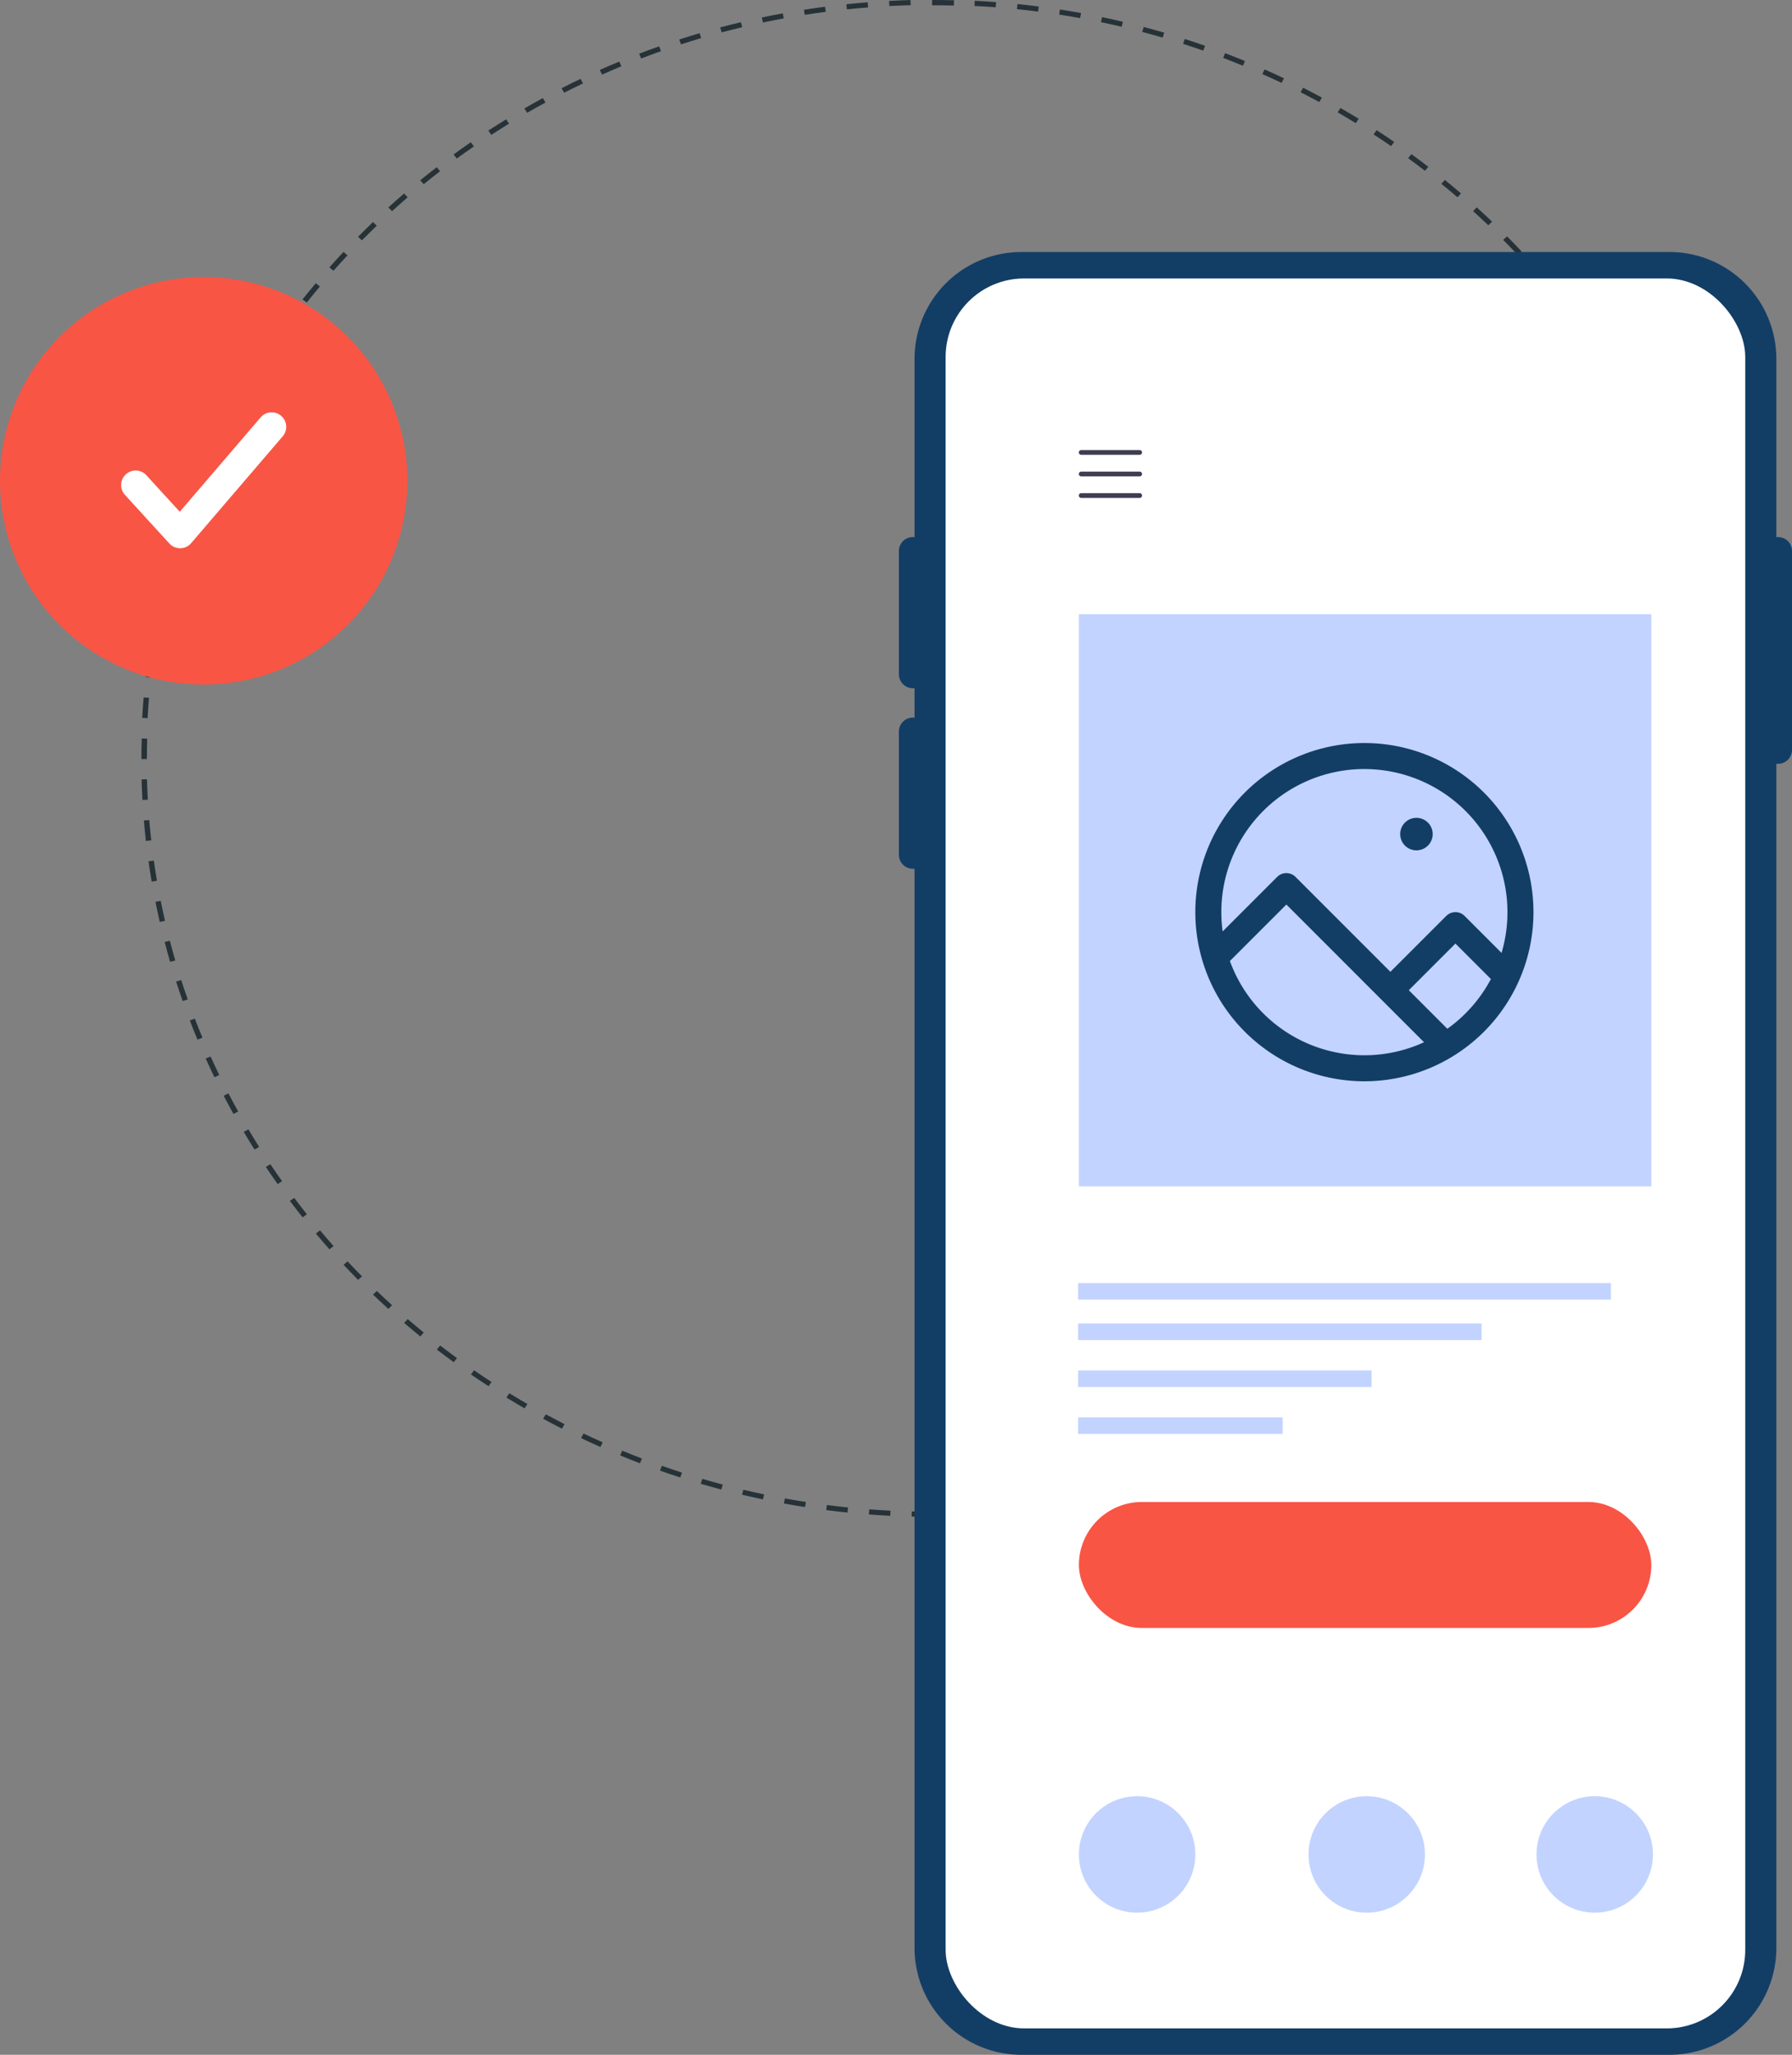 <svg xmlns="http://www.w3.org/2000/svg" width="365.558" height="419.035" viewBox="0 0 365.558 419.035">
  <rect x="0" y="0" width="365.558" height="419.035" fill="#808080" stroke="none"/>
  <g id="Mastering_the_art_of_Optimised_Content_End" data-name="Mastering the art of Optimised Content End" transform="translate(-458.39 -145.53)">
    <g id="Group_1906" data-name="Group 1906" transform="translate(487.24 145.53)">
      <path id="Path_6104" data-name="Path 6104" d="M648.727,454.854h-.089c-1.415.017-2.85-.02-4.282-.053l.026-1.049q2.133.054,4.282.056l.063,1.049Zm4.42-.043-.03-1.049q2.177-.054,4.338-.165l.059,1.046q-2.177.114-4.367.172h0Zm-13.158-.162q-2.187-.109-4.361-.28l.086-1.042q2.157.163,4.331.277Zm21.84-.287-.086-1.042q2.167-.168,4.324-.393l.119,1.042q-2.167.228-4.354.4h0Zm-30.555-.379q-2.182-.223-4.341-.5l.148-1.036q2.147.277,4.311.5Zm39.247-.521-.148-1.036q2.157-.282,4.295-.614l.175,1.032q-2.152.336-4.324.62h0Zm-47.909-.6q-2.162-.332-4.308-.726l.2-1.029q2.123.386,4.278.722Zm56.538-.746-.2-1.029q2.137-.4,4.255-.835l.234,1.023q-2.128.45-4.285.844h0Zm-65.128-.818q-2.137-.445-4.258-.95l.264-1.016q2.1.5,4.229.947l-.234,1.023Zm73.668-.976-.261-1.016q2.108-.5,4.2-1.059l.29,1.009q-2.1.559-4.229,1.065h0Zm-82.158-1.032q-2.108-.559-4.2-1.174l.32-1q2.073.609,4.169,1.161l-.29,1.013Zm90.6-1.207-.32-1q2.078-.609,4.133-1.273l.35.993q-2.073.663-4.163,1.28h0Zm-98.968-1.25q-2.083-.668-4.136-1.4l.376-.983q2.039.722,4.11,1.385l-.346,1Zm107.231-1.425-.379-.983q2.039-.717,4.057-1.488l.406.97q-2.029.777-4.084,1.5h0Zm-115.461-1.471q-2.039-.782-4.047-1.61l.432-.96q2,.821,4.024,1.6l-.406.973Zm123.582-1.626-.432-.96q1.989-.821,3.952-1.7l.458.95q-1.969.881-3.978,1.705Zm-131.634-1.692q-1.989-.881-3.952-1.818l.485-.937q1.944.93,3.922,1.8l-.458.95Zm139.541-1.857-.488-.937c1.293-.62,2.58-1.247,3.853-1.9l.511.924q-1.92.98-3.876,1.913h0ZM573.03,436.88q-1.94-.985-3.84-2.019l.541-.91q1.9,1.024,3.813,2.006Zm155.094-2-.538-.91q1.885-1.024,3.744-2.095l.564.9q-1.875,1.079-3.77,2.111h0ZM565.41,432.743q-1.875-1.084-3.718-2.213l.59-.881q1.826,1.118,3.694,2.2ZM735.6,430.56l-.59-.884q1.826-1.118,3.619-2.289l.617.868q-1.806,1.173-3.648,2.3h0Zm-177.557-2.342q-1.811-1.183-3.586-2.4l.637-.848q1.761,1.212,3.562,2.388l-.614.868Zm184.785-2.355-.637-.854q1.761-1.217,3.487-2.471l.66.835q-1.737,1.272-3.51,2.49h0Zm-191.883-2.54q-1.742-1.272-3.444-2.586l.686-.815q1.692,1.306,3.421,2.566l-.66.835ZM749.776,420.8l-.686-.815q1.7-1.306,3.345-2.649l.706.8q-1.663,1.346-3.368,2.665h0Zm-205.652-2.731q-1.662-1.361-3.292-2.758l.732-.778q1.613,1.39,3.272,2.738l-.709.8Zm212.308-2.692-.732-.778q1.618-1.385,3.193-2.817l.749.759q-1.583,1.44-3.21,2.84h0ZM537.62,412.463q-1.588-1.445-3.134-2.926l.775-.739q1.534,1.474,3.111,2.9l-.752.762Zm225.163-2.847-.775-.739q1.539-1.474,3.035-2.979l.792.722q-1.509,1.519-3.055,3h0Zm-231.341-3.078q-1.509-1.519-2.962-3.078l.812-.7q1.45,1.549,2.942,3.058l-.792.722Zm237.361-3-.812-.7q1.45-1.549,2.86-3.134l.831.68q-1.415,1.6-2.88,3.16h0Zm-243.2-3.223q-1.415-1.6-2.784-3.226l.854-.656q1.356,1.623,2.764,3.2l-.835.676Zm248.863-3.153-.851-.656q1.361-1.623,2.678-3.279l.871.633q-1.326,1.667-2.7,3.3h0Zm-254.342-3.368q-1.321-1.663-2.6-3.365l.891-.61q1.262,1.687,2.58,3.341Zm259.647-3.3-.887-.614q1.271-1.687,2.49-3.414l.9.59q-1.227,1.732-2.507,3.434h0ZM515.024,387q-1.227-1.727-2.4-3.493l.92-.564q1.168,1.752,2.388,3.467l-.9.587ZM784.688,383.5l-.92-.564q1.173-1.757,2.3-3.539l.933.544q-1.128,1.8-2.312,3.559h0Zm-274.375-3.536q-1.123-1.786-2.2-3.609l.95-.515q1.074,1.806,2.19,3.582l-.94.541Zm278.9-3.579-.95-.518q1.074-1.811,2.095-3.652l.966.491Q790.291,374.553,789.214,376.38Zm-283.2-3.691q-1.024-1.846-2-3.718l.98-.468q.965,1.86,1.982,3.691Zm287.312-3.724-.976-.465q.965-1.865,1.883-3.757l.993.439Q794.3,367.091,793.324,368.965ZM502.13,365.208q-.915-1.89-1.781-3.813l1-.416q.861,1.91,1.768,3.787l-.993.442Zm294.882-3.856-1-.416q.861-1.915,1.669-3.853l1.016.389q-.812,1.949-1.682,3.882h0Zm-298.336-3.81q-.812-1.945-1.567-3.912l1.026-.363q.752,1.954,1.557,3.886l-1.016.389Zm301.588-3.958-1.026-.363q.752-1.954,1.448-3.939l1.036.333q-.7,2-1.458,3.965h0Zm-304.607-3.9q-.7-1.984-1.343-3.985l1.042-.31q.638,1.989,1.333,3.958l-1.036.333Zm307.41-4.1-1.046-.307q.638-1.984,1.217-3.995l1.052.28q-.589,2.024-1.227,4.021Zm-309.977-3.909q-.584-2.014-1.112-4.051l1.059-.254q.524,2.024,1.105,4.024l-1.052.28ZM805.4,337.509l-1.059-.251q.524-2.019.986-4.054l1.069.224q-.475,2.048-1,4.08Zm-314.42-3.965q-.465-2.039-.881-4.1l1.075-.2q.411,2.048.874,4.074l-1.069.224Zm316.287-4.216-1.075-.2c.27-1.359.521-2.728.752-4.1l1.075.168q-.346,2.073-.755,4.127Zm-317.936-4.011q-.351-2.063-.647-4.146l1.082-.142q.292,2.063.643,4.117Zm319.338-4.259-1.082-.139q.287-2.058.524-4.133l1.089.112q-.242,2.088-.528,4.16Zm-320.516-4.041q-.233-2.078-.412-4.169l1.092-.082q.178,2.078.412,4.143Zm321.453-4.285-1.089-.082q.173-2.068.29-4.15l1.092.056q-.124,2.093-.294,4.176h0Zm-322.158-4.064q-.119-2.088-.181-4.186l1.1-.03q.059,2.083.178,4.16Zm322.587-4.321-1.122-.03q.059-2.073.059-4.16v-.231h1.122v.231q0,2.1-.059,4.189Zm-321.674-4.021H487.24v-.109q0-2.053.056-4.08l1.122.03q-.059,2.019-.056,4.044v.119Zm320.608-4.539q-.059-2.083-.181-4.16l1.092-.059q.119,2.083.181,4.186l-1.092.03ZM488.5,291.982l-1.1-.056q.114-2.1.29-4.179l1.092.082q-.168,2.058-.284,4.146h0Zm319.995-4.5q-.178-2.078-.412-4.143l1.085-.112q.237,2.078.412,4.169Zm-319.292-3.793-1.089-.112q.233-2.088.524-4.16l1.082.139q-.287,2.058-.518,4.13h0Zm318.352-4.479q-.3-2.063-.646-4.117l1.075-.172q.351,2.058.65,4.143Zm-317.184-3.83-1.079-.168q.351-2.073.759-4.123l1.075.2c-.271,1.356-.521,2.725-.752,4.094h0ZM806.149,271q-.411-2.044-.877-4.074l1.065-.228q.47,2.039.887,4.1l-1.075.2ZM491.99,267.265l-1.069-.221q.465-2.048.99-4.08l1.059.251q-.515,2.014-.983,4.051h0Zm312.286-4.39c-.353-1.349-.719-2.688-1.108-4.021l1.052-.284q.584,2.014,1.115,4.051Zm-310.2-3.685-1.052-.28q.584-2.024,1.22-4.021l1.042.307q-.633,1.984-1.214,3.995h0Zm307.872-4.328q-.638-1.989-1.336-3.955l1.036-.336q.7,1.984,1.343,3.985l-1.042.307Zm-305.329-3.645-1.036-.333q.7-1.994,1.455-3.965l1.026.36q-.752,1.959-1.448,3.939h0Zm302.548-4.239q-.752-1.954-1.56-3.882l1.013-.389q.812,1.945,1.57,3.909l-1.026.363ZM499.62,243.321l-1.013-.386q.811-1.954,1.676-3.882l1,.412q-.861,1.91-1.669,3.856Zm296.324-4.051q-.861-1.91-1.771-3.784l.99-.442c.617,1.26,1.2,2.53,1.785,3.81Zm-292.887-3.553-.993-.439q.92-1.91,1.893-3.784l.98.465q-.965,1.865-1.88,3.76ZM792.3,231.749q-.965-1.855-1.986-3.688l.967-.495q1.029,1.841,2,3.714l-.976.468ZM506.929,228.3l-.966-.491c.686-1.237,1.385-2.461,2.1-3.681l.95.515q-1.074,1.811-2.091,3.655h0Zm281.292-3.876q-1.074-1.806-2.19-3.582l.934-.541q1.128,1.786,2.2,3.609ZM511.214,221l-.934-.541q1.128-1.8,2.309-3.562l.917.564q-1.173,1.747-2.293,3.539Zm272.528-3.685q-1.173-1.752-2.391-3.467l.9-.59q1.227,1.727,2.408,3.49ZM515.9,213.983l-.9-.59q1.232-1.737,2.5-3.437l.884.61q-1.262,1.7-2.487,3.417h0Zm262.962-3.536q-1.271-1.682-2.583-3.338l.871-.633q1.326,1.663,2.6,3.361l-.887.61Zm-257.888-3.223-.871-.633q1.326-1.667,2.695-3.3l.851.656q-1.356,1.618-2.675,3.279h0ZM773.6,203.836q-1.361-1.618-2.771-3.2l.835-.68q1.415,1.593,2.787,3.223Zm-247.181-3.1-.831-.68q1.415-1.6,2.876-3.153l.811.7q-1.445,1.549-2.857,3.134Zm241.56-3.229q-1.45-1.549-2.946-3.055l.792-.722q1.509,1.519,2.965,3.078l-.815.7ZM532.22,194.541l-.792-.722q1.509-1.519,3.048-3l.772.742q-1.529,1.47-3.025,2.982ZM762,191.473q-1.539-1.47-3.114-2.9l.749-.759q1.588,1.445,3.134,2.919l-.772.739Zm-223.639-2.88-.752-.759q1.588-1.445,3.21-2.84l.732.778q-1.608,1.39-3.186,2.82h0Zm217.332-2.84q-1.613-1.39-3.272-2.735l.706-.8q1.667,1.356,3.3,2.758l-.729.778ZM544.82,183.1l-.709-.8q1.663-1.356,3.368-2.669l.686.815q-1.692,1.3-3.341,2.652Zm204.253-2.738q-1.692-1.306-3.424-2.563l.663-.835q1.742,1.272,3.444,2.579Zm-197.491-2.5-.663-.835q1.737-1.267,3.51-2.49l.637.848q-1.766,1.217-3.487,2.474h0Zm190.574-2.537q-1.761-1.217-3.562-2.385l.617-.868q1.811,1.183,3.589,2.4Zm-183.538-2.293-.617-.868q1.806-1.178,3.642-2.3l.59.881q-1.821,1.123-3.615,2.289Zm176.344-2.388q-1.831-1.118-3.694-2.2l.564-.9q1.875,1.084,3.721,2.213Zm-169.04-2.1-.564-.9q1.87-1.079,3.767-2.111l.541.91q-1.9,1.024-3.744,2.095Zm161.6-2.2c-1.263-.683-2.533-1.352-3.816-2l.511-.924q1.94.985,3.84,2.015l-.538.91Zm-154.058-1.9-.511-.924q1.92-.98,3.876-1.913l.488.937Q575.367,163.47,573.459,164.445Zm146.369-2.009q-1.949-.925-3.929-1.8l.458-.95q1.989.881,3.952,1.811Zm-138.634-1.692-.462-.95q1.974-.876,3.978-1.705l.432.96c-1.326.554-2.645,1.118-3.948,1.7h0Zm130.734-1.808q-2-.821-4.024-1.593l.4-.973q2.039.782,4.054,1.606Zm-122.754-1.481-.406-.973q2.029-.777,4.08-1.5l.379.983q-2.039.722-4.054,1.494h0Zm114.66-1.6q-2.044-.717-4.11-1.382l.35-.993q2.083.668,4.136,1.392l-.376.983ZM597.3,154.578l-.35-.993c1.379-.445,2.767-.877,4.159-1.286l.323,1q-2.083.618-4.133,1.283h0ZM695.57,153.2q-2.073-.609-4.169-1.161l.29-1.009q2.108.554,4.2,1.168l-.32,1ZM605.6,152.134l-.294-1.009q2.1-.559,4.229-1.065l.264,1.016Q607.684,151.575,605.6,152.134Zm81.6-1.145q-2.1-.5-4.229-.94l.231-1.023q2.137.445,4.262.947Zm-73.173-.868-.234-1.023q2.133-.45,4.282-.844l.2,1.029q-2.137.391-4.255.838Zm64.692-.9q-2.133-.386-4.278-.719l.175-1.036q2.162.336,4.308.722l-.2,1.029Zm-56.162-.663-.178-1.036c1.438-.224,2.876-.432,4.325-.62l.148,1.036q-2.157.282-4.295.62Zm47.589-.663c-1.432-.181-2.87-.35-4.315-.495l.115-1.042c1.455.148,2.9.313,4.344.5l-.142,1.039Zm-38.986-.459-.119-1.042q2.167-.228,4.354-.393l.089,1.046q-2.172.168-4.324.393h0Zm30.35-.422q-2.157-.163-4.331-.274l.056-1.049q2.187.109,4.361.274Zm-21.695-.254-.059-1.046q2.177-.114,4.371-.172l.03,1.049q-2.177.054-4.338.168h0Zm13.161-.1q-2.118-.054-4.252-.053h-.188V145.53h.188q2.147,0,4.278.053l-.026,1.072Z" transform="translate(-487.24 -145.53)" fill="#263238"/>
    </g>
    <g id="Tick" transform="translate(-185 -2)" style="mix-blend-mode: normal;isolation: isolate">
      <animateTransform
              attributeName="transform"
              type="translate"
              values=" -185 -2; 0 -2; -185 -2;"
              keyTimes="0; 0.5; 1"
              dur="3s"
              repeatCount="indefinite"
            />
      <circle id="Ellipse_506" data-name="Ellipse 506" cx="40.151" cy="40.151" r="40.151" transform="translate(644.391 205.03)" fill="#fff"/>
      <path id="Tick-2" data-name="Tick" d="M1206.643,328.342l-18.658,21.764a2.972,2.972,0,0,1-2.2,1.035h-.046a2.98,2.98,0,0,1-2.2-.966l-9.039-9.89a2.966,2.966,0,1,1,4.335-4.05c.014.018.032.032.046.051l6.779,7.419,16.476-19.219a2.966,2.966,0,1,1,4.547,3.811c-.014.018-.028.032-.041.051m-16.1-32.506a41.55,41.55,0,1,0,41.55,41.55,41.553,41.553,0,0,0-41.55-41.55" transform="translate(-505.6 -91.81)" fill="#f85545"/>
    </g>
    <g id="Group_1991" data-name="Group 1991" transform="translate(641.757 196.923)">
      <path id="Path_6317" data-name="Path 6317" d="M1135.015,359.465h-.346V323.137a21.808,21.808,0,0,0-21.807-21.807H980.67a21.808,21.808,0,0,0-21.807,21.807v36.328h-.346a2.845,2.845,0,0,0-2.847,2.847V387.44a2.845,2.845,0,0,0,2.847,2.847h.346v5.994h-.346a2.845,2.845,0,0,0-2.847,2.847v25.129a2.845,2.845,0,0,0,2.847,2.847h.346V647.166a21.808,21.808,0,0,0,21.807,21.807h132.192a21.808,21.808,0,0,0,21.807-21.807V405.7h.346a2.845,2.845,0,0,0,2.847-2.847v-40.54a2.845,2.845,0,0,0-2.847-2.847Z" transform="translate(-955.67 -301.33)" fill="#123e66"/>
      <rect id="Rectangle_1074" data-name="Rectangle 1074" width="163.116" height="356.856" rx="16" transform="translate(9.536 5.397)" fill="#fff"/>
    </g>
    <g id="Group_1992" data-name="Group 1992" transform="translate(678.47 237.307)">
      <path id="Path_6318" data-name="Path 6318" d="M1079.373,424.736h-11.915a.488.488,0,1,1,0-.976h11.915a.488.488,0,0,1,0,.976Z" transform="translate(-1066.97 -423.76)" fill="#3e3d51"/>
      <path id="Path_6319" data-name="Path 6319" d="M1079.373,438.066h-11.915a.488.488,0,1,1,0-.976h11.915a.488.488,0,0,1,0,.976Z" transform="translate(-1066.97 -432.693)" fill="#3e3d51"/>
      <path id="Path_6320" data-name="Path 6320" d="M1079.373,451.386h-11.915a.488.488,0,1,1,0-.976h11.915a.488.488,0,0,1,0,.976Z" transform="translate(-1066.97 -441.619)" fill="#3e3d51"/>
    </g>
    <rect id="Rectangle_1076" data-name="Rectangle 1076" width="116.771" height="25.696" rx="12.848" transform="translate(678.48 451.829)" fill="#f85545"/>
    <rect id="Rectangle_1077" data-name="Rectangle 1077" width="108.679" height="3.371" transform="translate(678.325 407.192)" fill="#c2d3ff"/>
    <rect id="Rectangle_1078" data-name="Rectangle 1078" width="82.29" height="3.371" transform="translate(678.325 415.439)" fill="#c2d3ff"/>
    <rect id="Rectangle_1079" data-name="Rectangle 1079" width="59.86" height="3.371" transform="translate(678.325 425.005)" fill="#c2d3ff"/>
    <rect id="Rectangle_1080" data-name="Rectangle 1080" width="41.717" height="3.371" transform="translate(678.325 434.571)" fill="#c2d3ff"/>
    <circle id="Ellipse_495" data-name="Ellipse 495" cx="11.875" cy="11.875" r="11.875" transform="translate(678.48 511.831)" fill="#c2d3ff"/>
    <circle id="Ellipse_496" data-name="Ellipse 496" cx="11.875" cy="11.875" r="11.875" transform="translate(725.32 511.831)" fill="#c2d3ff"/>
    <circle id="Ellipse_497" data-name="Ellipse 497" cx="11.875" cy="11.875" r="11.875" transform="translate(771.831 511.831)" fill="#c2d3ff"/>
    <g id="Group_2029" transform-origin="201% 201%" data-name="Group 2029" transform="translate(0 0)">
 <animateTransform
                attributeName="transform"
                type="scale"
                values="1 1; -1 1; 1 1;"
                keyTimes="0; 0.5; 1"
                dur="3s"
                repeatCount="indefinite"
                additive="sum"
              />

      <rect id="Rectangle_1075" data-name="Rectangle 1075" width="116.771" height="116.692" transform="translate(678.479 270.781)" fill="#c2d3ff"/>
      <g id="Group_1993" data-name="Group 1993" transform="translate(702.229 297.055)">
        <path id="Path_6321" data-name="Path 6321" d="M1173.49,604.89a34.49,34.49,0,1,0,34.49,34.49A34.491,34.491,0,0,0,1173.49,604.89Zm0,5.307a29.194,29.194,0,0,1,27.979,37.492l-7.534-7.534a2.652,2.652,0,0,0-3.75,0l-11.39,11.39-19.35-19.35a2.652,2.652,0,0,0-3.75,0l-11.123,11.123a29.184,29.184,0,0,1,28.916-33.125Zm-27.441,39.135c.046-.04.092-.076.135-.115l11.39-11.39,28.084,28.084a29.205,29.205,0,0,1-39.61-16.579Zm44.36,13.828-7.86-7.861,9.513-9.513,7.234,7.234a29.325,29.325,0,0,1-8.886,10.143Z" transform="translate(-1139 -604.89)" fill="#123e66"/>
        <path id="Path_6322" data-name="Path 6322" d="M1269,657.77a3.315,3.315,0,1,0-3.315-3.315A3.315,3.315,0,0,0,1269,657.77Z" transform="translate(-1223.893 -635.884)" fill="#123e66"/>
      </g>
    </g>
  </g>
</svg>
